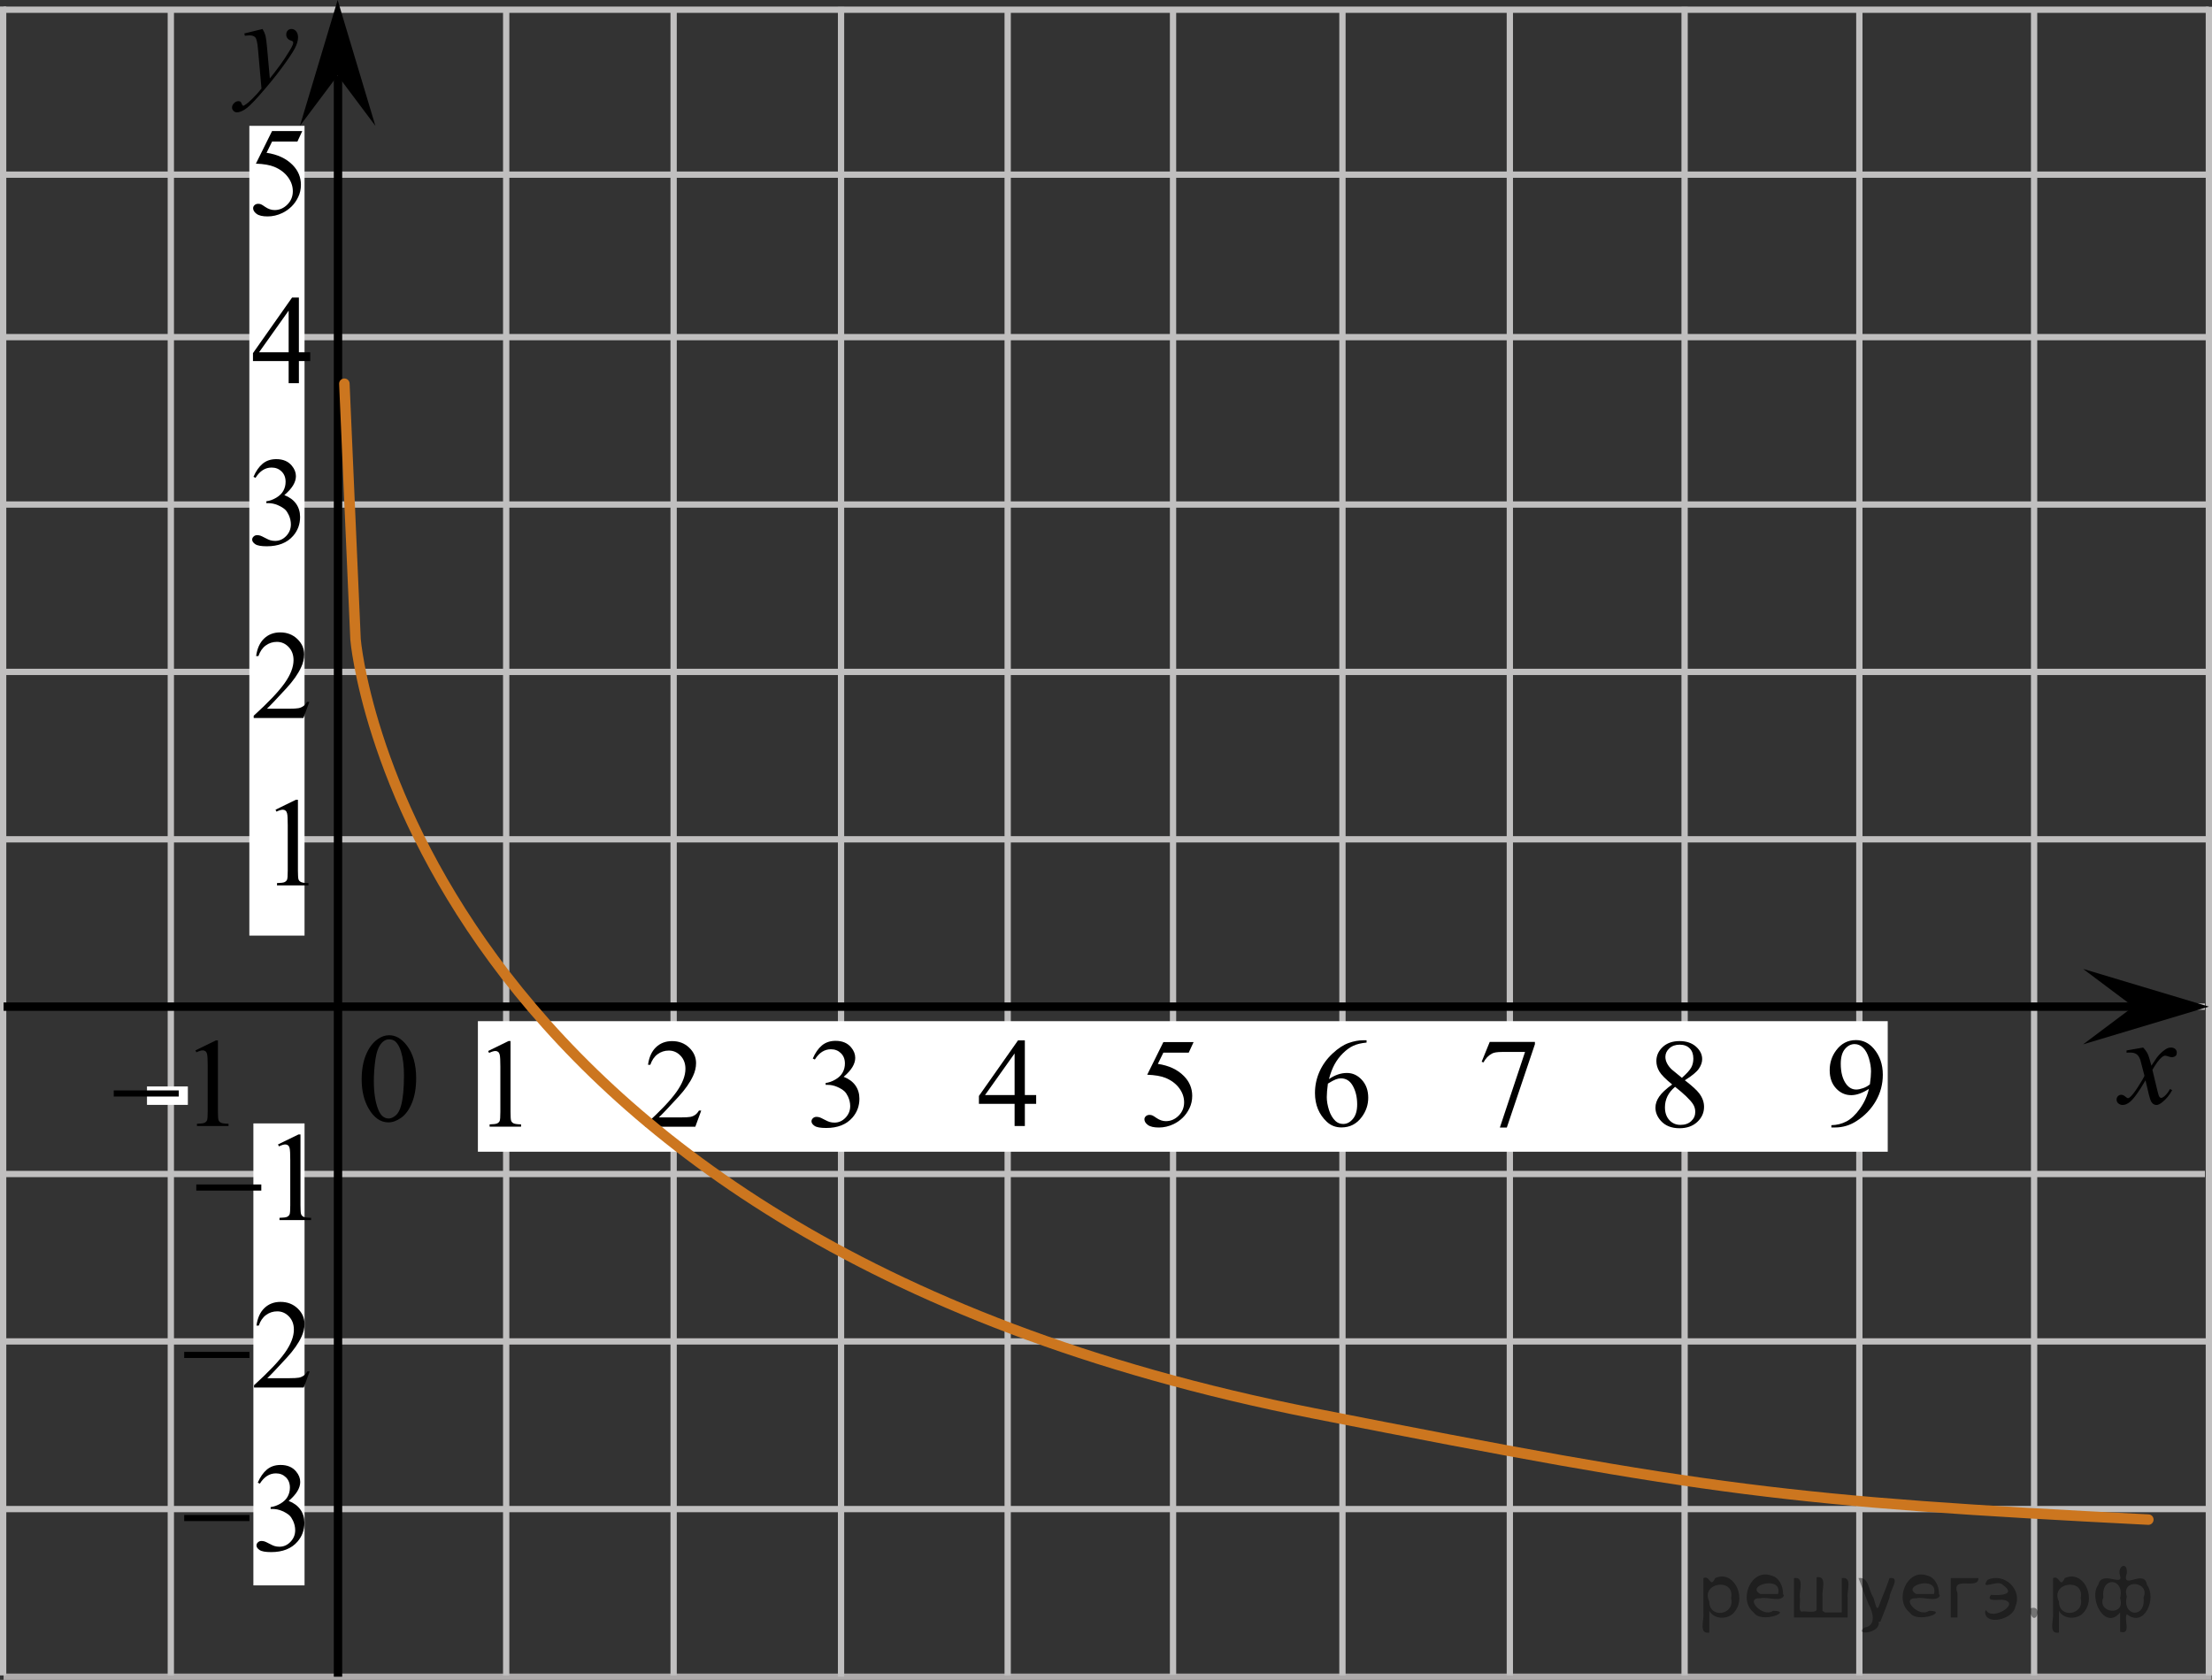 <?xml version="1.0" encoding="utf-8"?>
<!-- Generator: Adobe Illustrator 16.0.0, SVG Export Plug-In . SVG Version: 6.00 Build 0)  -->
<!DOCTYPE svg PUBLIC "-//W3C//DTD SVG 1.1//EN" "http://www.w3.org/Graphics/SVG/1.1/DTD/svg11.dtd">
<svg version="1.1" id="Слой_1" xmlns="http://www.w3.org/2000/svg" xmlns:xlink="http://www.w3.org/1999/xlink" x="0px" y="0px"
	 width="263.833px" height="200.391px" viewBox="28.027 9.647 263.833 200.391"
	 enable-background="new 28.027 9.647 263.833 200.391" xml:space="preserve">
<rect x="28.027" y="9.647" width="263.833" height="200.391" fill="#333333" stroke="none"/>
<g>
	
		<line fill="none" stroke="#C0BFBF" stroke-width="0.75" stroke-miterlimit="10" x1="28.454" y1="49.863" x2="291.486" y2="49.863"/>
	
		<line fill="none" stroke="#C0BFBF" stroke-width="0.75" stroke-miterlimit="10" x1="28.454" y1="69.832" x2="291.486" y2="69.832"/>
	
		<line fill="none" stroke="#C0BFBF" stroke-width="0.75" stroke-miterlimit="10" x1="28.454" y1="30.481" x2="291.486" y2="30.481"/>
	
		<line fill="none" stroke="#C0BFBF" stroke-width="0.75" stroke-miterlimit="10" x1="28.454" y1="10.806" x2="291.486" y2="10.806"/>
	
		<line fill="none" stroke="#C0BFBF" stroke-width="0.75" stroke-miterlimit="10" x1="28.486" y1="89.798" x2="291.297" y2="89.798"/>
	
		<line fill="none" stroke="#C0BFBF" stroke-width="0.75" stroke-miterlimit="10" x1="28.454" y1="109.769" x2="291.297" y2="109.769"/>
	
		<line fill="none" stroke="#C0BFBF" stroke-width="0.75" stroke-miterlimit="10" x1="28.454" y1="129.729" x2="291.017" y2="129.729"/>
	
		<line fill="none" stroke="#C0BFBF" stroke-width="0.75" stroke-miterlimit="10" x1="28.454" y1="149.694" x2="291.017" y2="149.694"/>
	
		<line fill="none" stroke="#C0BFBF" stroke-width="0.75" stroke-miterlimit="10" x1="28.454" y1="169.665" x2="291.486" y2="169.665"/>
	
		<line fill="none" stroke="#C0BFBF" stroke-width="0.75" stroke-miterlimit="10" x1="28.454" y1="189.665" x2="291.357" y2="189.665"/>
	
		<line fill="none" stroke="#ADAAAA" stroke-width="0.75" stroke-miterlimit="10" x1="28.454" y1="209.663" x2="291.809" y2="209.663"/>
	
		<line fill="none" stroke="#C0BFBF" stroke-width="0.75" stroke-miterlimit="10" x1="88.402" y1="209.507" x2="88.402" y2="10.634"/>
	
		<line fill="none" stroke="#C0BFBF" stroke-width="0.75" stroke-miterlimit="10" x1="108.372" y1="209.507" x2="108.372" y2="10.634"/>
	
		<line fill="none" stroke="#C0BFBF" stroke-width="0.75" stroke-miterlimit="10" x1="128.341" y1="209.663" x2="128.341" y2="10.473"/>
	
		<line fill="none" stroke="#C0BFBF" stroke-width="0.75" stroke-miterlimit="10" x1="48.402" y1="209.507" x2="48.402" y2="10.634"/>
	
		<line fill="none" stroke="#C0BFBF" stroke-width="0.75" stroke-miterlimit="10" x1="68.372" y1="209.507" x2="68.372" y2="10.634"/>
	
		<line fill="none" stroke="#C0BFBF" stroke-width="0.75" stroke-miterlimit="10" x1="28.402" y1="209.507" x2="28.402" y2="10.421"/>
	
		<line fill="none" stroke="#C0BFBF" stroke-width="0.75" stroke-miterlimit="10" x1="208.111" y1="209.507" x2="208.111" y2="10.687"/>
	
		<line fill="none" stroke="#C0BFBF" stroke-width="0.75" stroke-miterlimit="10" x1="228.955" y1="209.507" x2="228.955" y2="10.468"/>
	
		<line fill="none" stroke="#C0BFBF" stroke-width="0.75" stroke-miterlimit="10" x1="249.798" y1="209.507" x2="249.798" y2="10.806"/>
	
		<line fill="none" stroke="#C0BFBF" stroke-width="0.75" stroke-miterlimit="10" x1="270.642" y1="209.507" x2="270.642" y2="10.806"/>
	
		<line fill="none" stroke="#C0BFBF" stroke-width="0.75" stroke-miterlimit="10" x1="291.486" y1="209.507" x2="291.486" y2="10.452"/>
	
		<line fill="none" stroke="#C0BFBF" stroke-width="0.75" stroke-miterlimit="10" x1="148.216" y1="209.507" x2="148.216" y2="10.651"/>
	
		<line fill="none" stroke="#C0BFBF" stroke-width="0.75" stroke-miterlimit="10" x1="167.939" y1="209.445" x2="167.939" y2="10.586"/>
	
		<line fill="none" stroke="#C0BFBF" stroke-width="0.75" stroke-miterlimit="10" x1="188.146" y1="209.507" x2="188.146" y2="10.651"/>
</g>
<g>
	<line fill="none" stroke="#000000" stroke-miterlimit="10" x1="28.454" y1="129.729" x2="284.267" y2="129.729"/>
	<line fill="none" stroke="#000000" stroke-miterlimit="10" x1="68.341" y1="209.663" x2="68.341" y2="18.653"/>
	<polygon points="282.486,129.729 276.486,125.229 291.486,129.729 276.486,134.229 	"/>
	<polygon points="68.3,18.653 63.8,24.659 68.3,9.647 72.8,24.659 	"/>
	<g>
		<defs>
			<polygon id="SVGID_1_" points="52.999,26.646 66.798,26.646 66.798,10.156 52.999,10.156 52.999,26.646 			"/>
		</defs>
		<clipPath id="SVGID_2_">
			<use xlink:href="#SVGID_1_"  overflow="visible"/>
		</clipPath>
		<g clip-path="url(#SVGID_2_)">
			<path d="M59.344,13.106c0.168,0.286,0.284,0.553,0.349,0.801c0.063,0.249,0.128,0.737,0.192,1.465l0.326,3.632
				c0.297-0.354,0.727-0.916,1.29-1.683c0.271-0.374,0.607-0.883,1.008-1.528c0.242-0.394,0.391-0.669,0.444-0.827
				c0.03-0.079,0.045-0.16,0.045-0.244c0-0.054-0.018-0.099-0.052-0.133c-0.035-0.035-0.125-0.075-0.271-0.122
				c-0.146-0.046-0.268-0.133-0.363-0.258c-0.097-0.125-0.145-0.269-0.145-0.432c0-0.202,0.059-0.364,0.178-0.487
				c0.118-0.123,0.267-0.185,0.444-0.185c0.218,0,0.403,0.09,0.557,0.27c0.152,0.18,0.229,0.427,0.229,0.742
				c0,0.389-0.134,0.833-0.4,1.333s-0.781,1.266-1.542,2.299c-0.761,1.033-1.683,2.16-2.765,3.38c-0.746,0.842-1.3,1.372-1.66,1.591
				c-0.36,0.219-0.67,0.329-0.927,0.329c-0.153,0-0.287-0.058-0.403-0.174s-0.175-0.25-0.175-0.402c0-0.192,0.081-0.366,0.241-0.524
				c0.16-0.157,0.335-0.236,0.522-0.236c0.099,0,0.181,0.022,0.244,0.067c0.04,0.024,0.083,0.094,0.13,0.21s0.091,0.193,0.13,0.233
				c0.024,0.024,0.055,0.037,0.089,0.037c0.03,0,0.082-0.024,0.156-0.074c0.271-0.167,0.588-0.433,0.948-0.797
				c0.475-0.482,0.825-0.876,1.053-1.181l-0.415-4.68c-0.069-0.772-0.173-1.243-0.312-1.41c-0.139-0.167-0.37-0.251-0.696-0.251
				c-0.104,0-0.289,0.015-0.557,0.044l-0.066-0.273L59.344,13.106z"/>
		</g>
	</g>
	<g>
		<defs>
			<polygon id="SVGID_3_" points="277.775,145.417 290.195,145.417 290.195,131.687 277.775,131.687 277.775,145.417 			"/>
		</defs>
		<clipPath id="SVGID_4_">
			<use xlink:href="#SVGID_3_"  overflow="visible"/>
		</clipPath>
		<g clip-path="url(#SVGID_4_)">
			<path d="M283.648,134.609c0.242,0.255,0.426,0.511,0.549,0.767c0.089,0.177,0.234,0.642,0.438,1.394l0.652-0.973
				c0.173-0.236,0.383-0.461,0.63-0.675s0.465-0.36,0.652-0.439c0.118-0.049,0.249-0.073,0.393-0.073
				c0.213,0,0.382,0.057,0.508,0.169c0.126,0.113,0.189,0.251,0.189,0.413c0,0.188-0.037,0.315-0.111,0.384
				c-0.139,0.123-0.297,0.185-0.475,0.185c-0.104,0-0.215-0.022-0.334-0.066c-0.231-0.079-0.388-0.118-0.467-0.118
				c-0.118,0-0.259,0.069-0.422,0.206c-0.307,0.256-0.673,0.75-1.098,1.482l0.608,2.537c0.094,0.389,0.173,0.621,0.237,0.697
				c0.063,0.076,0.128,0.114,0.192,0.114c0.104,0,0.225-0.057,0.363-0.17c0.271-0.226,0.504-0.521,0.696-0.885l0.26,0.133
				c-0.312,0.58-0.707,1.063-1.186,1.445c-0.272,0.217-0.502,0.324-0.689,0.324c-0.277,0-0.497-0.154-0.66-0.464
				c-0.104-0.192-0.318-1.018-0.645-2.479c-0.771,1.333-1.389,2.19-1.854,2.574c-0.301,0.246-0.593,0.368-0.874,0.368
				c-0.198,0-0.378-0.071-0.541-0.214c-0.119-0.107-0.178-0.253-0.178-0.435c0-0.162,0.054-0.298,0.163-0.405
				c0.108-0.108,0.241-0.163,0.399-0.163s0.326,0.079,0.504,0.236c0.129,0.113,0.228,0.17,0.297,0.17
				c0.06,0,0.136-0.039,0.229-0.118c0.232-0.187,0.549-0.59,0.949-1.21c0.4-0.619,0.662-1.066,0.785-1.342
				c-0.306-1.194-0.472-1.826-0.496-1.896c-0.114-0.319-0.262-0.546-0.445-0.679c-0.183-0.133-0.451-0.199-0.808-0.199
				c-0.113,0-0.244,0.005-0.393,0.015v-0.265L283.648,134.609z"/>
		</g>
	</g>
</g>
<rect x="85.027" y="131.463" fill="#FFFFFF" width="168.156" height="15.573"/>
<rect x="45.558" y="139.249" fill="#FFFFFF" width="4.875" height="2.199"/>
<rect x="57.767" y="24.659" fill="#FFFFFF" width="6.583" height="96.597"/>
<rect x="58.249" y="143.659" fill="#FFFFFF" width="6.102" height="55.108"/>
<g>
	<defs>
		<polygon id="SVGID_5_" points="83.607,146.798 93.198,146.798 93.198,130.306 83.607,130.306 83.607,146.798 		"/>
	</defs>
	<clipPath id="SVGID_6_">
		<use xlink:href="#SVGID_5_"  overflow="visible"/>
	</clipPath>
	<g clip-path="url(#SVGID_6_)">
		<path d="M86.248,135.021l2.429-1.188h0.243v8.452c0,0.561,0.023,0.91,0.07,1.048c0.047,0.138,0.144,0.243,0.291,0.317
			c0.147,0.073,0.446,0.115,0.897,0.125v0.273h-3.753v-0.273c0.471-0.01,0.775-0.05,0.913-0.121
			c0.137-0.071,0.233-0.168,0.287-0.288c0.054-0.121,0.081-0.481,0.081-1.081v-5.403c0-0.729-0.024-1.196-0.073-1.402
			c-0.035-0.157-0.097-0.273-0.188-0.348c-0.091-0.073-0.2-0.11-0.327-0.11c-0.182,0-0.435,0.076-0.758,0.229L86.248,135.021z"/>
	</g>
</g>
<g>
	<defs>
		<polygon id="SVGID_7_" points="201.901,148.075 214.321,148.075 214.321,130.203 201.901,130.203 201.901,148.075 		"/>
	</defs>
	<clipPath id="SVGID_8_">
		<use xlink:href="#SVGID_7_"  overflow="visible"/>
	</clipPath>
	<g clip-path="url(#SVGID_8_)">
		<path d="M205.713,133.934h5.388v0.28l-3.35,9.938h-0.83l3.002-9.016h-2.765c-0.559,0-0.957,0.066-1.193,0.199
			c-0.415,0.227-0.749,0.576-1.001,1.049l-0.215-0.081L205.713,133.934z"/>
	</g>
</g>
<g>
	<defs>
		<polygon id="SVGID_9_" points="222.745,148.187 235.165,148.187 235.165,130.313 222.745,130.313 222.745,148.187 		"/>
	</defs>
	<clipPath id="SVGID_10_">
		<use xlink:href="#SVGID_9_"  overflow="visible"/>
	</clipPath>
	<g clip-path="url(#SVGID_10_)">
		<path d="M227.471,139.014c-0.796-0.649-1.309-1.172-1.538-1.565s-0.345-0.802-0.345-1.226c0-0.649,0.252-1.21,0.756-1.68
			s1.174-0.705,2.009-0.705c0.811,0,1.463,0.219,1.957,0.657c0.494,0.438,0.741,0.938,0.741,1.499c0,0.374-0.134,0.755-0.4,1.145
			c-0.267,0.389-0.823,0.847-1.668,1.373c0.87,0.669,1.445,1.196,1.728,1.58c0.375,0.502,0.563,1.031,0.563,1.587
			c0,0.704-0.27,1.307-0.809,1.806c-0.538,0.5-1.245,0.749-2.12,0.749c-0.953,0-1.697-0.297-2.23-0.893
			c-0.425-0.478-0.638-1-0.638-1.565c0-0.443,0.149-0.883,0.448-1.318S226.74,139.54,227.471,139.014z M227.82,139.294
			c-0.41,0.345-0.715,0.72-0.912,1.126s-0.297,0.846-0.297,1.318c0,0.635,0.175,1.144,0.523,1.524
			c0.348,0.382,0.791,0.572,1.33,0.572c0.533,0,0.961-0.15,1.282-0.45s0.481-0.665,0.481-1.093c0-0.354-0.094-0.672-0.281-0.952
			C229.596,140.817,228.887,140.136,227.82,139.294z M228.634,138.224c0.594-0.531,0.969-0.951,1.127-1.259s0.237-0.656,0.237-1.045
			c0-0.517-0.146-0.922-0.438-1.215c-0.291-0.293-0.689-0.439-1.193-0.439s-0.914,0.146-1.23,0.436
			c-0.316,0.291-0.474,0.631-0.474,1.02c0,0.256,0.065,0.512,0.196,0.768s0.317,0.5,0.56,0.731L228.634,138.224z"/>
	</g>
</g>
<g>
	<defs>
		<polygon id="SVGID_11_" points="181.936,148.092 194.356,148.092 194.356,130.22 181.936,130.22 181.936,148.092 		"/>
	</defs>
	<clipPath id="SVGID_12_">
		<use xlink:href="#SVGID_11_"  overflow="visible"/>
	</clipPath>
	<g clip-path="url(#SVGID_12_)">
		<path d="M191.021,133.743v0.273c-0.652,0.063-1.186,0.192-1.598,0.388c-0.413,0.194-0.82,0.49-1.223,0.89
			c-0.403,0.398-0.736,0.843-1.001,1.332c-0.265,0.49-0.485,1.072-0.663,1.746c0.711-0.487,1.425-0.73,2.142-0.73
			c0.687,0,1.282,0.275,1.786,0.827c0.504,0.551,0.757,1.26,0.757,2.126c0,0.837-0.255,1.6-0.764,2.289
			c-0.613,0.837-1.424,1.255-2.432,1.255c-0.687,0-1.27-0.226-1.749-0.679c-0.938-0.881-1.408-2.023-1.408-3.426
			c0-0.896,0.181-1.748,0.541-2.555c0.36-0.808,0.876-1.523,1.546-2.149c0.669-0.625,1.311-1.046,1.923-1.262
			c0.612-0.217,1.184-0.325,1.712-0.325H191.021z M186.411,138.911c-0.089,0.665-0.134,1.201-0.134,1.61
			c0,0.473,0.088,0.985,0.263,1.539c0.176,0.554,0.437,0.993,0.782,1.318c0.252,0.231,0.559,0.347,0.919,0.347
			c0.431,0,0.814-0.202,1.153-0.605c0.338-0.403,0.508-0.979,0.508-1.728c0-0.842-0.169-1.57-0.505-2.186s-0.813-0.923-1.43-0.923
			c-0.188,0-0.39,0.039-0.604,0.118C187.148,138.48,186.831,138.65,186.411,138.911z"/>
	</g>
</g>
<g>
	<defs>
		<polygon id="SVGID_13_" points="243.588,148.09 256.008,148.09 256.008,130.22 243.588,130.22 243.588,148.09 		"/>
	</defs>
	<clipPath id="SVGID_14_">
		<use xlink:href="#SVGID_13_"  overflow="visible"/>
	</clipPath>
	<g clip-path="url(#SVGID_14_)">
		<path d="M246.461,144.143v-0.273c0.642-0.01,1.24-0.159,1.793-0.446c0.554-0.288,1.089-0.792,1.605-1.511
			c0.516-0.719,0.876-1.509,1.078-2.37c-0.775,0.497-1.478,0.746-2.104,0.746c-0.707,0-1.313-0.271-1.816-0.816
			c-0.504-0.543-0.756-1.266-0.756-2.167c0-0.876,0.252-1.656,0.756-2.34c0.607-0.832,1.4-1.248,2.379-1.248
			c0.825,0,1.532,0.34,2.12,1.019c0.722,0.842,1.082,1.881,1.082,3.116c0,1.112-0.274,2.149-0.822,3.112
			c-0.549,0.962-1.313,1.761-2.291,2.396c-0.795,0.522-1.662,0.783-2.602,0.783H246.461z M251.057,138.996
			c0.089-0.64,0.133-1.152,0.133-1.536c0-0.478-0.081-0.993-0.244-1.547s-0.395-0.979-0.693-1.273s-0.639-0.443-1.02-0.443
			c-0.439,0-0.825,0.197-1.156,0.591s-0.496,0.979-0.496,1.758c0,1.038,0.22,1.851,0.659,2.437c0.321,0.423,0.717,0.635,1.187,0.635
			c0.227,0,0.496-0.054,0.808-0.162S250.82,139.192,251.057,138.996z"/>
	</g>
</g>
<g>
	<defs>
		<polygon id="SVGID_15_" points="102.162,146.797 114.582,146.797 114.582,130.307 102.162,130.307 102.162,146.797 		"/>
	</defs>
	<clipPath id="SVGID_16_">
		<use xlink:href="#SVGID_15_"  overflow="visible"/>
	</clipPath>
	<g clip-path="url(#SVGID_16_)">
		<path d="M111.664,142.128l-0.704,1.927h-5.93v-0.273c1.744-1.584,2.972-2.878,3.684-3.882c0.712-1.004,1.067-1.922,1.067-2.754
			c0-0.635-0.195-1.156-0.585-1.564s-0.857-0.612-1.401-0.612c-0.494,0-0.938,0.144-1.331,0.432
			c-0.393,0.288-0.683,0.71-0.871,1.266h-0.274c0.124-0.91,0.441-1.609,0.953-2.097c0.511-0.486,1.15-0.73,1.916-0.73
			c0.815,0,1.496,0.261,2.042,0.782c0.546,0.522,0.819,1.137,0.819,1.846c0,0.507-0.119,1.014-0.356,1.521
			c-0.366,0.797-0.958,1.642-1.779,2.532c-1.23,1.338-1.999,2.146-2.305,2.421h2.624c0.534,0,0.908-0.02,1.123-0.06
			c0.215-0.039,0.409-0.119,0.582-0.239c0.173-0.121,0.324-0.292,0.452-0.514H111.664z"/>
	</g>
</g>
<g>
	<defs>
		<polygon id="SVGID_17_" points="142.006,146.72 154.426,146.72 154.426,130.228 142.006,130.228 142.006,146.72 		"/>
	</defs>
	<clipPath id="SVGID_18_">
		<use xlink:href="#SVGID_17_"  overflow="visible"/>
	</clipPath>
	<g clip-path="url(#SVGID_18_)">
		<path d="M151.614,140.279v1.048h-1.349v2.643h-1.223v-2.643h-4.255v-0.944l4.662-6.629h0.815v6.525H151.614z M149.042,140.279
			v-4.968l-3.528,4.968H149.042z"/>
	</g>
</g>
<g>
	<defs>
		<polygon id="SVGID_19_" points="68.341,147.488 80.761,147.488 80.761,129.615 68.341,129.615 68.341,147.488 		"/>
	</defs>
	<clipPath id="SVGID_20_">
		<use xlink:href="#SVGID_19_"  overflow="visible"/>
	</clipPath>
	<g clip-path="url(#SVGID_20_)">
		<path d="M71.164,138.411c0-1.142,0.173-2.125,0.519-2.949c0.346-0.824,0.805-1.438,1.378-1.843
			c0.445-0.319,0.904-0.479,1.379-0.479c0.771,0,1.462,0.392,2.075,1.174c0.766,0.97,1.149,2.284,1.149,3.942
			c0,1.162-0.168,2.149-0.504,2.961c-0.336,0.813-0.765,1.402-1.286,1.769c-0.521,0.367-1.024,0.55-1.508,0.55
			c-0.958,0-1.757-0.563-2.394-1.69C71.433,140.895,71.164,139.75,71.164,138.411z M72.617,138.596c0,1.379,0.17,2.503,0.511,3.375
			c0.282,0.733,0.702,1.1,1.26,1.1c0.267,0,0.543-0.119,0.83-0.358c0.287-0.238,0.504-0.639,0.652-1.199
			c0.227-0.847,0.341-2.04,0.341-3.581c0-1.143-0.119-2.095-0.356-2.857c-0.178-0.566-0.408-0.968-0.689-1.204
			c-0.203-0.162-0.448-0.243-0.734-0.243c-0.336,0-0.635,0.15-0.897,0.45c-0.356,0.409-0.598,1.051-0.727,1.927
			C72.681,136.881,72.617,137.744,72.617,138.596z"/>
	</g>
</g>
<g>
	<defs>
		<polygon id="SVGID_21_" points="161.728,148.102 174.149,148.102 174.149,130.229 161.728,130.229 161.728,148.102 		"/>
	</defs>
	<clipPath id="SVGID_22_">
		<use xlink:href="#SVGID_21_"  overflow="visible"/>
	</clipPath>
	<g clip-path="url(#SVGID_22_)">
		<path d="M170.39,133.96l-0.579,1.255h-3.023l-0.66,1.344c1.31,0.192,2.348,0.677,3.113,1.454c0.657,0.67,0.986,1.458,0.986,2.363
			c0,0.526-0.108,1.014-0.323,1.462s-0.485,0.829-0.812,1.145c-0.326,0.314-0.689,0.568-1.089,0.761
			c-0.568,0.271-1.152,0.405-1.75,0.405c-0.603,0-1.041-0.102-1.315-0.306s-0.411-0.43-0.411-0.676c0-0.138,0.057-0.26,0.17-0.365
			c0.114-0.106,0.257-0.159,0.431-0.159c0.128,0,0.24,0.02,0.337,0.06c0.097,0.039,0.261,0.14,0.493,0.303
			c0.37,0.256,0.746,0.384,1.126,0.384c0.578,0,1.086-0.218,1.523-0.653c0.438-0.437,0.656-0.967,0.656-1.592
			c0-0.605-0.195-1.17-0.586-1.694s-0.929-0.929-1.615-1.215c-0.539-0.222-1.272-0.35-2.202-0.384l1.928-3.891H170.39z"/>
	</g>
</g>
<g>
	<defs>
		<polygon id="SVGID_23_" points="122.132,148.158 134.551,148.158 134.551,130.286 122.132,130.286 122.132,148.158 		"/>
	</defs>
	<clipPath id="SVGID_24_">
		<use xlink:href="#SVGID_23_"  overflow="visible"/>
	</clipPath>
	<g clip-path="url(#SVGID_24_)">
		<path d="M124.971,135.921c0.287-0.674,0.648-1.194,1.086-1.562c0.438-0.366,0.982-0.55,1.635-0.55
			c0.805,0,1.423,0.261,1.853,0.782c0.326,0.39,0.489,0.805,0.489,1.248c0,0.729-0.46,1.481-1.379,2.26
			c0.618,0.241,1.085,0.586,1.401,1.033c0.316,0.448,0.475,0.975,0.475,1.58c0,0.866-0.277,1.617-0.83,2.252
			c-0.722,0.827-1.768,1.24-3.136,1.24c-0.677,0-1.138-0.083-1.383-0.251c-0.244-0.167-0.366-0.347-0.366-0.539
			c0-0.143,0.058-0.268,0.174-0.376s0.256-0.162,0.419-0.162c0.123,0,0.249,0.02,0.378,0.059c0.084,0.024,0.274,0.114,0.57,0.27
			c0.297,0.155,0.502,0.247,0.615,0.277c0.184,0.054,0.378,0.081,0.586,0.081c0.504,0,0.942-0.194,1.315-0.584
			c0.373-0.389,0.56-0.849,0.56-1.381c0-0.389-0.086-0.768-0.259-1.137c-0.129-0.275-0.27-0.484-0.423-0.628
			c-0.213-0.196-0.504-0.375-0.875-0.535c-0.37-0.159-0.748-0.239-1.134-0.239h-0.237v-0.222c0.391-0.05,0.782-0.189,1.175-0.421
			c0.394-0.231,0.679-0.51,0.856-0.835c0.178-0.324,0.267-0.682,0.267-1.07c0-0.507-0.159-0.917-0.478-1.229
			c-0.319-0.313-0.716-0.469-1.19-0.469c-0.766,0-1.405,0.409-1.919,1.226L124.971,135.921z"/>
	</g>
</g>
<g>
	<defs>
		<polygon id="SVGID_25_" points="58.249,118.015 67.84,118.015 67.84,101.522 58.249,101.522 58.249,118.015 		"/>
	</defs>
	<clipPath id="SVGID_26_">
		<use xlink:href="#SVGID_25_"  overflow="visible"/>
	</clipPath>
	<g clip-path="url(#SVGID_26_)">
		<path d="M60.89,106.237l2.429-1.188h0.243v8.452c0,0.561,0.023,0.91,0.07,1.048c0.047,0.138,0.144,0.243,0.291,0.317
			c0.147,0.073,0.446,0.115,0.897,0.125v0.273h-3.753v-0.273c0.471-0.01,0.775-0.05,0.913-0.121
			c0.137-0.071,0.233-0.168,0.287-0.288c0.054-0.121,0.081-0.481,0.081-1.081v-5.403c0-0.729-0.024-1.196-0.073-1.402
			c-0.035-0.157-0.097-0.273-0.188-0.348c-0.091-0.073-0.2-0.11-0.327-0.11c-0.182,0-0.435,0.076-0.758,0.229L60.89,106.237z"/>
	</g>
</g>
<g>
	<defs>
		<polygon id="SVGID_27_" points="55.42,98.043 67.84,98.043 67.84,81.553 55.42,81.553 55.42,98.043 		"/>
	</defs>
	<clipPath id="SVGID_28_">
		<use xlink:href="#SVGID_27_"  overflow="visible"/>
	</clipPath>
	<g clip-path="url(#SVGID_28_)">
		<path d="M64.921,93.374l-0.704,1.927h-5.93v-0.273c1.744-1.584,2.972-2.878,3.684-3.882c0.712-1.004,1.067-1.922,1.067-2.754
			c0-0.635-0.195-1.156-0.585-1.564s-0.857-0.612-1.401-0.612c-0.494,0-0.938,0.144-1.331,0.432
			c-0.393,0.288-0.683,0.71-0.871,1.266h-0.274c0.124-0.91,0.441-1.609,0.953-2.097c0.511-0.486,1.15-0.73,1.916-0.73
			c0.815,0,1.496,0.261,2.042,0.782c0.546,0.522,0.819,1.137,0.819,1.846c0,0.507-0.119,1.014-0.356,1.521
			c-0.366,0.797-0.958,1.642-1.779,2.532c-1.23,1.338-1.999,2.146-2.305,2.421h2.624c0.534,0,0.908-0.02,1.123-0.06
			c0.215-0.039,0.409-0.119,0.582-0.239c0.173-0.121,0.324-0.292,0.452-0.514H64.921z"/>
	</g>
</g>
<g>
	<defs>
		<polygon id="SVGID_29_" points="55.419,58.109 67.839,58.109 67.839,41.617 55.419,41.617 55.419,58.109 		"/>
	</defs>
	<clipPath id="SVGID_30_">
		<use xlink:href="#SVGID_29_"  overflow="visible"/>
	</clipPath>
	<g clip-path="url(#SVGID_30_)">
		<path d="M65.027,51.668v1.048h-1.349v2.643h-1.223v-2.643h-4.255v-0.944l4.662-6.629h0.815v6.525H65.027z M62.456,51.668v-4.968
			l-3.528,4.968H62.456z"/>
	</g>
</g>
<g>
	<defs>
		<polygon id="SVGID_31_" points="55.419,39.417 67.84,39.417 67.84,21.544 55.419,21.544 55.419,39.417 		"/>
	</defs>
	<clipPath id="SVGID_32_">
		<use xlink:href="#SVGID_31_"  overflow="visible"/>
	</clipPath>
	<g clip-path="url(#SVGID_32_)">
		<path d="M64.082,25.276l-0.579,1.255h-3.023l-0.66,1.344c1.31,0.192,2.348,0.677,3.113,1.454c0.657,0.67,0.986,1.458,0.986,2.363
			c0,0.526-0.108,1.014-0.323,1.462s-0.485,0.829-0.812,1.145c-0.326,0.314-0.689,0.568-1.089,0.761
			c-0.568,0.271-1.152,0.405-1.75,0.405c-0.603,0-1.041-0.102-1.315-0.306s-0.411-0.43-0.411-0.676c0-0.138,0.057-0.26,0.17-0.365
			c0.114-0.106,0.257-0.159,0.431-0.159c0.128,0,0.24,0.02,0.337,0.06c0.097,0.039,0.261,0.14,0.493,0.303
			c0.37,0.256,0.746,0.384,1.126,0.384c0.578,0,1.086-0.218,1.523-0.653c0.438-0.437,0.656-0.967,0.656-1.592
			c0-0.605-0.195-1.17-0.586-1.694s-0.929-0.929-1.615-1.215c-0.539-0.222-1.272-0.35-2.202-0.384l1.928-3.891H64.082z"/>
	</g>
</g>
<g>
	<defs>
		<polygon id="SVGID_33_" points="55.42,78.768 67.839,78.768 67.839,60.896 55.42,60.896 55.42,78.768 		"/>
	</defs>
	<clipPath id="SVGID_34_">
		<use xlink:href="#SVGID_33_"  overflow="visible"/>
	</clipPath>
	<g clip-path="url(#SVGID_34_)">
		<path d="M58.26,66.53c0.287-0.674,0.648-1.194,1.086-1.562c0.437-0.366,0.982-0.55,1.634-0.55c0.805,0,1.423,0.261,1.853,0.782
			c0.326,0.39,0.489,0.805,0.489,1.248c0,0.729-0.46,1.481-1.379,2.26c0.618,0.241,1.084,0.586,1.401,1.033
			c0.316,0.448,0.475,0.975,0.475,1.58c0,0.866-0.277,1.617-0.83,2.252c-0.722,0.827-1.767,1.24-3.136,1.24
			c-0.677,0-1.138-0.083-1.382-0.251c-0.245-0.167-0.367-0.347-0.367-0.539c0-0.143,0.058-0.268,0.174-0.376
			c0.116-0.108,0.255-0.162,0.418-0.162c0.124,0,0.25,0.02,0.378,0.059c0.083,0.024,0.274,0.114,0.57,0.27
			c0.297,0.155,0.501,0.247,0.615,0.277c0.183,0.054,0.378,0.081,0.586,0.081c0.504,0,0.942-0.194,1.315-0.584
			c0.373-0.389,0.56-0.849,0.56-1.381c0-0.389-0.086-0.768-0.259-1.137c-0.129-0.275-0.27-0.484-0.422-0.628
			c-0.213-0.196-0.504-0.375-0.875-0.535c-0.371-0.159-0.749-0.239-1.134-0.239h-0.237v-0.222c0.39-0.05,0.782-0.189,1.175-0.421
			s0.678-0.51,0.856-0.835c0.178-0.324,0.267-0.682,0.267-1.07c0-0.507-0.16-0.917-0.478-1.229c-0.319-0.313-0.715-0.469-1.19-0.469
			c-0.766,0-1.406,0.409-1.919,1.226L58.26,66.53z"/>
	</g>
</g>
<g>
	<defs>
		<polygon id="SVGID_35_" points="48.622,157.94 67.875,157.94 67.875,141.448 48.622,141.448 48.622,157.94 		"/>
	</defs>
	<clipPath id="SVGID_36_">
		<use xlink:href="#SVGID_35_"  overflow="visible"/>
	</clipPath>
	<g clip-path="url(#SVGID_36_)">
		<path d="M61.186,146.167l2.438-1.188h0.243v8.452c0,0.561,0.023,0.91,0.07,1.048s0.145,0.243,0.292,0.317
			c0.147,0.073,0.448,0.115,0.901,0.125v0.273h-3.767v-0.273c0.473-0.01,0.777-0.05,0.915-0.121s0.234-0.168,0.288-0.288
			c0.055-0.121,0.082-0.481,0.082-1.081v-5.403c0-0.729-0.025-1.196-0.074-1.402c-0.034-0.157-0.098-0.273-0.188-0.348
			c-0.091-0.073-0.2-0.11-0.328-0.11c-0.183,0-0.437,0.076-0.761,0.229L61.186,146.167z"/>
	</g>
	<g clip-path="url(#SVGID_36_)">
		<path d="M51.439,150.942h7.755v0.731h-7.755V150.942z"/>
	</g>
</g>
<g>
	<defs>
		<polygon id="SVGID_37_" points="38.776,146.72 58.029,146.72 58.029,130.228 38.776,130.228 38.776,146.72 		"/>
	</defs>
	<clipPath id="SVGID_38_">
		<use xlink:href="#SVGID_37_"  overflow="visible"/>
	</clipPath>
	<g clip-path="url(#SVGID_38_)">
		<path d="M51.339,134.946l2.438-1.188h0.243v8.452c0,0.561,0.023,0.91,0.07,1.048s0.145,0.243,0.292,0.317
			c0.147,0.073,0.448,0.115,0.901,0.125v0.273h-3.767V143.7c0.473-0.01,0.777-0.05,0.915-0.121s0.234-0.168,0.288-0.288
			c0.055-0.121,0.082-0.481,0.082-1.081v-5.403c0-0.729-0.025-1.196-0.074-1.402c-0.034-0.157-0.098-0.273-0.188-0.348
			c-0.091-0.073-0.2-0.11-0.328-0.11c-0.183,0-0.437,0.076-0.761,0.229L51.339,134.946z"/>
	</g>
	<g clip-path="url(#SVGID_38_)">
		<path d="M41.593,139.722h7.755v0.731h-7.755V139.722z"/>
	</g>
</g>
<g>
	<defs>
		<polygon id="SVGID_39_" points="47.177,177.911 67.875,177.911 67.875,161.418 47.177,161.418 47.177,177.911 		"/>
	</defs>
	<clipPath id="SVGID_40_">
		<use xlink:href="#SVGID_39_"  overflow="visible"/>
	</clipPath>
	<g clip-path="url(#SVGID_40_)">
		<path d="M64.962,173.237l-0.704,1.927h-5.93v-0.273c1.744-1.584,2.973-2.878,3.684-3.882c0.712-1.004,1.067-1.922,1.067-2.754
			c0-0.635-0.195-1.156-0.585-1.564c-0.391-0.408-0.857-0.612-1.401-0.612c-0.494,0-0.938,0.144-1.33,0.432
			c-0.394,0.288-0.684,0.71-0.871,1.266h-0.274c0.123-0.91,0.441-1.609,0.952-2.097c0.512-0.486,1.15-0.73,1.916-0.73
			c0.815,0,1.496,0.261,2.042,0.782c0.546,0.522,0.819,1.137,0.819,1.846c0,0.507-0.118,1.014-0.355,1.521
			c-0.366,0.797-0.959,1.642-1.779,2.532c-1.23,1.338-1.999,2.146-2.305,2.421h2.623c0.534,0,0.908-0.02,1.123-0.06
			c0.215-0.039,0.409-0.119,0.582-0.239c0.173-0.121,0.324-0.292,0.452-0.514H64.962z"/>
	</g>
	<g clip-path="url(#SVGID_40_)">
		<path d="M49.996,170.912h7.782v0.731h-7.782V170.912z"/>
	</g>
</g>
<g>
	<defs>
		<polygon id="SVGID_41_" points="47.176,198.768 67.876,198.768 67.876,180.897 47.176,180.897 47.176,198.768 		"/>
	</defs>
	<clipPath id="SVGID_42_">
		<use xlink:href="#SVGID_41_"  overflow="visible"/>
	</clipPath>
	<g clip-path="url(#SVGID_42_)">
		<path d="M58.773,186.514c0.287-0.674,0.648-1.194,1.086-1.562c0.438-0.366,0.982-0.55,1.635-0.55c0.806,0,1.423,0.261,1.853,0.782
			c0.326,0.39,0.489,0.805,0.489,1.248c0,0.729-0.459,1.481-1.378,2.26c0.617,0.241,1.084,0.586,1.4,1.033
			c0.316,0.448,0.475,0.975,0.475,1.58c0,0.866-0.277,1.617-0.83,2.252c-0.722,0.827-1.767,1.24-3.136,1.24
			c-0.677,0-1.138-0.083-1.382-0.251c-0.245-0.167-0.367-0.347-0.367-0.539c0-0.143,0.058-0.268,0.174-0.376
			s0.256-0.162,0.419-0.162c0.124,0,0.25,0.02,0.378,0.059c0.084,0.024,0.274,0.114,0.571,0.27c0.296,0.155,0.501,0.247,0.615,0.277
			c0.183,0.054,0.378,0.081,0.585,0.081c0.504,0,0.942-0.194,1.315-0.584c0.373-0.389,0.561-0.849,0.561-1.381
			c0-0.389-0.087-0.768-0.26-1.137c-0.129-0.275-0.27-0.484-0.423-0.628c-0.212-0.196-0.504-0.375-0.874-0.535
			c-0.371-0.159-0.749-0.239-1.135-0.239h-0.237v-0.222c0.391-0.05,0.782-0.189,1.176-0.421c0.393-0.231,0.678-0.51,0.855-0.835
			c0.178-0.324,0.267-0.682,0.267-1.07c0-0.507-0.159-0.917-0.478-1.229c-0.319-0.313-0.716-0.469-1.189-0.469
			c-0.767,0-1.406,0.409-1.92,1.226L58.773,186.514z"/>
	</g>
	<g clip-path="url(#SVGID_42_)">
		<path d="M49.997,190.368h7.782v0.73h-7.782V190.368z"/>
	</g>
</g>
<path fill="none" stroke="#CC761F" stroke-width="1.25" stroke-linecap="round" stroke-linejoin="round" stroke-miterlimit="10" d="
	M69.1,55.421l1.333,30.5c0,0,5.83,70.981,114.333,92.333c47.239,9.296,56.712,10.485,99.501,12.667"/>
<g style="stroke:none;fill:#000;fill-opacity:0.4" > <path d="m 231.9,201.9 c 0,0.8 0,1.6 0,2.5 -1.3,0.2 -0.6,-1.5 -0.7,-2.3 0,-1.4 0,-2.8 0,-4.2 0.8,-0.4 0.8,1.3 1.4,0.0 2.2,-1.0 3.7,2.2 2.4,3.9 -0.6,1.0 -2.4,1.2 -3.1,0.0 z m 2.6,-1.6 c 0.5,-2.5 -3.7,-1.9 -2.6,0.4 0.0,2.1 3.1,1.6 2.6,-0.4 z" /> <path d="m 240.8,200.0 c -0.4,0.8 -1.9,0.1 -2.8,0.3 -2.0,-0.1 0.3,2.4 1.5,1.5 2.5,0.0 -1.4,1.6 -2.3,0.2 -1.9,-1.5 -0.3,-5.3 2.1,-4.4 0.9,0.2 1.4,1.2 1.4,2.2 z m -0.7,-0.2 c 0.6,-2.3 -4.0,-1.0 -2.1,0.0 0.7,0 1.4,-0.0 2.1,-0.0 z" /> <path d="m 245.7,202.0 c 0.6,0 1.3,0 2.0,0 0,-1.3 0,-2.7 0,-4.1 1.3,-0.2 0.6,1.5 0.7,2.3 0,0.8 0,1.6 0,2.4 -2.1,0 -4.2,0 -6.4,0 0,-1.5 0,-3.1 0,-4.7 1.3,-0.2 0.6,1.5 0.7,2.3 0.1,0.5 -0.2,1.6 0.2,1.7 0.5,-0.1 1.6,0.2 1.8,-0.2 0,-1.3 0,-2.6 0,-3.9 1.3,-0.2 0.6,1.5 0.7,2.3 0,0.5 0,1.1 0,1.7 z" /> <path d="m 252.1,203.1 c 0.3,1.4 -3.0,1.7 -1.7,0.7 1.5,-0.2 1.0,-1.9 0.5,-2.8 -0.4,-1.0 -0.8,-2.0 -1.2,-3.1 1.2,-0.2 1.2,1.4 1.7,2.2 0.2,0.2 0.4,1.9 0.7,1.2 0.4,-1.1 0.9,-2.2 1.3,-3.4 1.4,-0.2 0.0,1.5 -0.0,2.3 -0.3,0.9 -0.7,1.9 -1.1,2.9 z" /> <path d="m 259.4,200.0 c -0.4,0.8 -1.9,0.1 -2.8,0.3 -2.0,-0.1 0.3,2.4 1.5,1.5 2.5,0.0 -1.4,1.6 -2.3,0.2 -1.9,-1.5 -0.3,-5.3 2.1,-4.4 0.9,0.2 1.4,1.2 1.4,2.2 z m -0.7,-0.2 c 0.6,-2.3 -4.0,-1.0 -2.1,0.0 0.7,0 1.4,-0.0 2.1,-0.0 z" /> <path d="m 260.7,202.6 c 0,-1.5 0,-3.1 0,-4.7 1.1,0 2.2,0 3.3,0 0.0,1.5 -3.3,-0.4 -2.5,1.8 0,0.9 0,1.9 0,2.9 -0.2,0 -0.5,0 -0.7,0 z" /> <path d="m 264.9,201.7 c 0.7,1.4 4.2,-0.8 2.1,-1.2 -0.5,-0.1 -2.2,0.3 -1.5,-0.6 1.0,0.1 3.1,0.0 1.4,-1.2 -0.6,-0.7 -2.8,0.8 -1.8,-0.6 2.0,-0.9 4.2,1.2 3.3,3.2 -0.2,1.5 -3.5,2.3 -3.6,0.7 l 0,-0.1 0,-0.0 0,0 z" /> <path d="m 270.2,201.5 c 1.6,-0.5 0.6,2.3 -0.0,0.6 -0.0,-0.2 0.0,-0.4 0.0,-0.6 z" /> <path d="m 273.6,201.9 c 0,0.8 0,1.6 0,2.5 -1.3,0.2 -0.6,-1.5 -0.7,-2.3 0,-1.4 0,-2.8 0,-4.2 0.8,-0.4 0.8,1.3 1.4,0.0 2.2,-1.0 3.7,2.2 2.4,3.9 -0.6,1.0 -2.4,1.2 -3.1,0.0 z m 2.6,-1.6 c 0.5,-2.5 -3.7,-1.9 -2.6,0.4 0.0,2.1 3.1,1.6 2.6,-0.4 z" /> <path d="m 278.9,200.2 c -0.8,1.9 2.7,2.3 2.0,0.1 0.6,-2.4 -2.3,-2.7 -2.0,-0.1 z m 2.0,4.2 c 0,-0.8 0,-1.6 0,-2.4 -1.8,2.2 -3.8,-1.7 -2.6,-3.3 0.4,-1.8 3.0,0.3 2.6,-1.1 -0.4,-1.1 0.9,-1.8 0.8,-0.3 -0.7,2.2 2.1,-0.6 2.4,1.4 1.2,1.6 -0.3,5.2 -2.4,3.5 -0.4,0.6 0.6,2.5 -0.8,2.1 z m 2.8,-4.2 c 0.8,-1.9 -2.7,-2.3 -2.0,-0.1 -0.6,2.4 2.3,2.7 2.0,0.1 z" /> </g></svg>

<!--File created and owned by https://sdamgia.ru. Copying is prohibited. All rights reserved.-->
